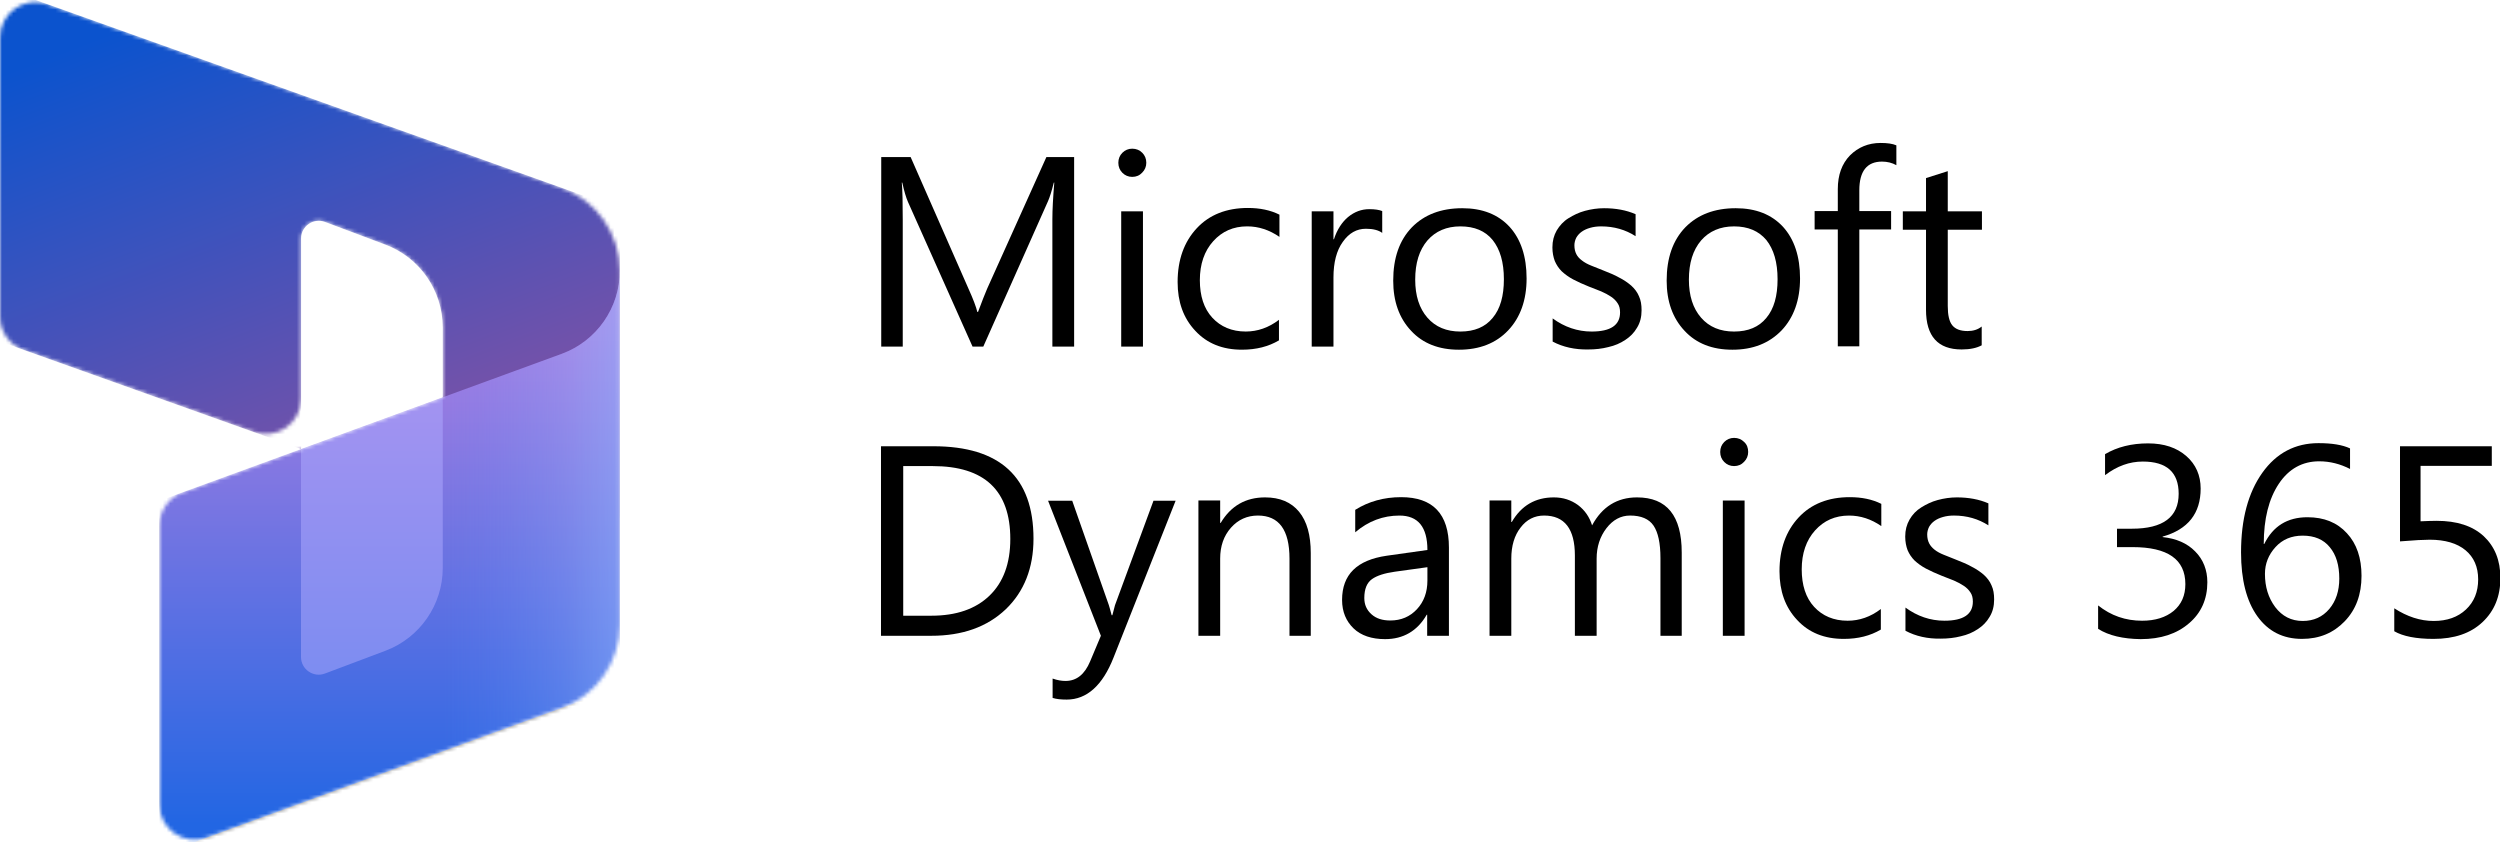 <svg width="653" height="220" viewBox="0 0 653 220" fill="none" xmlns="http://www.w3.org/2000/svg">
<g clip-path="url(#clip0_1210_952)">
<path d="M280.624 90.528H274.88V57.317C274.88 54.695 275.067 51.511 275.38 47.703H275.255C274.693 49.95 274.193 51.511 273.756 52.51L256.837 90.528H254.027L237.17 52.76C236.671 51.636 236.171 49.95 235.672 47.703H235.547C235.734 49.701 235.797 52.885 235.797 57.379V90.528H230.178V41.023H237.857L253.028 75.546C254.215 78.168 254.964 80.165 255.276 81.476H255.463C256.462 78.792 257.274 76.732 257.836 75.421L273.319 41.023H280.562V90.528H280.624Z" fill="black"/>
<path d="M295.731 46.202C294.732 46.202 293.857 45.828 293.171 45.141C292.484 44.454 292.109 43.58 292.109 42.519C292.109 41.458 292.484 40.584 293.171 39.897C293.857 39.211 294.732 38.836 295.731 38.836C296.792 38.836 297.666 39.211 298.353 39.897C299.039 40.584 299.414 41.458 299.414 42.519C299.414 43.518 299.039 44.392 298.353 45.079C297.666 45.828 296.792 46.202 295.731 46.202ZM298.54 90.526H292.859V55.192H298.54V90.526Z" fill="black"/>
<path d="M334.066 88.905C331.318 90.528 328.134 91.34 324.388 91.34C319.331 91.34 315.273 89.717 312.214 86.408C309.092 83.099 307.594 78.854 307.594 73.673C307.594 67.867 309.279 63.185 312.588 59.627C315.897 56.068 320.393 54.32 325.949 54.32C329.071 54.32 331.818 54.882 334.19 56.068V61.874C331.568 60.064 328.759 59.127 325.762 59.127C322.141 59.127 319.206 60.438 316.896 62.998C314.586 65.557 313.4 68.991 313.4 73.173C313.4 77.293 314.461 80.602 316.647 82.974C318.832 85.347 321.766 86.595 325.387 86.595C328.447 86.595 331.381 85.596 334.066 83.536V88.905Z" fill="black"/>
<path d="M361.099 60.876C360.101 60.126 358.665 59.752 356.792 59.752C354.357 59.752 352.359 60.876 350.735 63.185C349.112 65.433 348.301 68.554 348.301 72.487V90.528H342.619V55.195H348.301V62.499H348.425C349.237 60.002 350.486 58.066 352.109 56.693C353.795 55.319 355.605 54.633 357.666 54.633C359.164 54.633 360.288 54.82 361.037 55.132V60.876H361.099Z" fill="black"/>
<path d="M381.077 91.344C375.833 91.344 371.65 89.721 368.591 86.412C365.469 83.103 363.908 78.733 363.908 73.302C363.908 67.372 365.531 62.752 368.778 59.381C372.025 56.072 376.395 54.387 381.951 54.387C387.196 54.387 391.316 56.01 394.313 59.256C397.248 62.502 398.746 66.997 398.746 72.74C398.746 78.359 397.123 82.916 393.939 86.287C390.755 89.658 386.447 91.344 381.077 91.344ZM381.452 59.131C377.831 59.131 374.959 60.38 372.836 62.814C370.713 65.311 369.652 68.683 369.652 73.052C369.652 77.235 370.713 80.544 372.836 82.978C374.959 85.413 377.831 86.599 381.452 86.599C385.136 86.599 387.945 85.413 389.88 83.041C391.878 80.669 392.815 77.297 392.815 72.928C392.815 68.495 391.816 65.124 389.88 62.69C387.945 60.317 385.136 59.131 381.452 59.131Z" fill="black"/>
<path d="M405.553 89.221V83.166C408.612 85.413 412.046 86.599 415.729 86.599C420.724 86.599 423.159 84.914 423.159 81.605C423.159 80.669 422.972 79.857 422.535 79.233C422.098 78.546 421.536 77.984 420.786 77.485C420.037 76.985 419.226 76.548 418.227 76.111C417.228 75.737 416.166 75.3 415.043 74.863C413.482 74.239 412.108 73.614 410.922 72.99C409.736 72.366 408.737 71.617 407.925 70.868C407.114 70.056 406.552 69.182 406.115 68.183C405.74 67.184 405.49 65.998 405.49 64.625C405.49 62.939 405.865 61.503 406.614 60.193C407.363 58.944 408.362 57.82 409.673 57.009C410.984 56.197 412.358 55.51 413.981 55.073C415.604 54.636 417.29 54.387 418.976 54.387C422.035 54.387 424.782 54.886 427.217 55.947V61.691C424.595 60.005 421.598 59.131 418.227 59.131C417.165 59.131 416.229 59.256 415.355 59.506C414.481 59.755 413.794 60.068 413.17 60.505C412.545 60.942 412.108 61.441 411.734 62.065C411.421 62.69 411.234 63.376 411.234 64.063C411.234 64.999 411.421 65.749 411.734 66.373C412.046 66.997 412.545 67.559 413.232 68.058C413.856 68.558 414.668 68.995 415.604 69.369C416.541 69.744 417.602 70.181 418.726 70.618C420.287 71.242 421.723 71.804 422.909 72.491C424.158 73.115 425.219 73.864 426.093 74.613C426.967 75.425 427.654 76.299 428.091 77.36C428.591 78.421 428.778 79.607 428.778 81.043C428.778 82.791 428.403 84.289 427.592 85.6C426.842 86.911 425.781 87.973 424.532 88.784C423.221 89.658 421.785 90.282 420.1 90.657C418.414 91.094 416.666 91.281 414.793 91.281C411.421 91.344 408.237 90.657 405.553 89.221Z" fill="black"/>
<path d="M452.501 91.344C447.257 91.344 443.074 89.721 440.015 86.412C436.893 83.103 435.332 78.733 435.332 73.302C435.332 67.372 436.955 62.752 440.202 59.381C443.448 56.072 447.819 54.387 453.375 54.387C458.62 54.387 462.74 56.01 465.737 59.256C468.671 62.502 470.17 66.997 470.17 72.74C470.17 78.359 468.547 82.916 465.363 86.287C462.116 89.658 457.87 91.344 452.501 91.344ZM452.938 59.131C449.317 59.131 446.445 60.38 444.322 62.814C442.2 65.311 441.138 68.683 441.138 73.052C441.138 77.235 442.2 80.544 444.322 82.978C446.445 85.413 449.317 86.599 452.938 86.599C456.622 86.599 459.431 85.413 461.367 83.041C463.365 80.669 464.301 77.297 464.301 72.928C464.301 68.495 463.302 65.124 461.367 62.69C459.369 60.317 456.559 59.131 452.938 59.131Z" fill="black"/>
<path d="M495.331 43.146C494.207 42.521 492.958 42.209 491.585 42.209C487.651 42.209 485.654 44.706 485.654 49.7V55.132H493.957V59.938H485.654V90.466H480.035V59.938H473.979V55.132H480.035V49.388C480.035 45.705 481.096 42.771 483.219 40.586C485.341 38.464 488.026 37.34 491.21 37.34C492.958 37.34 494.332 37.527 495.331 37.964V43.146Z" fill="black"/>
<path d="M517.683 90.154C516.372 90.903 514.561 91.278 512.376 91.278C506.195 91.278 503.074 87.844 503.074 80.915V60.002H497.018V55.195H503.074V46.517L508.755 44.707V55.195H517.683V60.002H508.755V79.916C508.755 82.288 509.13 83.974 509.941 84.973C510.753 85.972 512.064 86.471 513.937 86.471C515.373 86.471 516.622 86.096 517.621 85.285V90.154H517.683Z" fill="black"/>
<path d="M230.115 166.067V116.562H243.788C261.207 116.562 269.948 124.616 269.948 140.722C269.948 148.338 267.513 154.518 262.705 159.138C257.836 163.758 251.405 166.067 243.226 166.067H230.115ZM235.922 121.806V160.823H243.289C249.782 160.823 254.839 159.075 258.46 155.58C262.081 152.084 263.892 147.152 263.892 140.784C263.892 128.112 257.149 121.744 243.663 121.744H235.922V121.806Z" fill="black"/>
<path d="M307.095 130.73L290.863 171.745C287.991 179.049 283.87 182.732 278.626 182.732C277.127 182.732 275.941 182.608 274.942 182.295V177.239C276.191 177.676 277.252 177.863 278.314 177.863C281.185 177.863 283.308 176.178 284.744 172.744L287.554 166.064L273.756 130.793H280.062L289.614 158.011C289.739 158.386 289.989 159.26 290.363 160.696H290.55C290.675 160.134 290.925 159.26 291.237 158.074L301.289 130.793H307.095V130.73Z" fill="black"/>
<path d="M342.496 166.063H336.814V145.899C336.814 138.408 334.067 134.662 328.573 134.662C325.764 134.662 323.391 135.724 321.518 137.846C319.645 139.969 318.709 142.653 318.709 145.899V166.063H313.027V130.73H318.709V136.598H318.834C321.518 132.103 325.389 129.918 330.446 129.918C334.317 129.918 337.251 131.167 339.312 133.664C341.372 136.161 342.371 139.781 342.371 144.464V166.063H342.496Z" fill="black"/>
<path d="M378.459 166.067H372.777V160.574H372.652C370.217 164.819 366.534 166.941 361.789 166.941C358.293 166.941 355.483 166.005 353.548 164.132C351.612 162.259 350.551 159.824 350.551 156.703C350.551 150.086 354.422 146.278 362.226 145.154L372.84 143.656C372.84 137.663 370.405 134.666 365.535 134.666C361.289 134.666 357.418 136.102 353.985 139.036V133.168C357.481 130.983 361.477 129.859 365.972 129.859C374.275 129.859 378.459 134.229 378.459 143.032V166.067ZM372.84 148.151L364.286 149.337C361.664 149.711 359.666 150.336 358.355 151.272C357.044 152.208 356.357 153.831 356.357 156.204C356.357 157.952 356.981 159.325 358.23 160.449C359.479 161.572 361.102 162.072 363.162 162.072C365.972 162.072 368.282 161.073 370.092 159.138C371.903 157.203 372.84 154.705 372.84 151.647V148.151Z" fill="black"/>
<path d="M439.329 166.063H433.71V145.774C433.71 141.842 433.086 139.032 431.9 137.284C430.713 135.536 428.653 134.662 425.781 134.662C423.346 134.662 421.286 135.786 419.6 137.971C417.915 140.156 417.04 142.84 417.04 145.899V166.063H411.359V145.088C411.359 138.158 408.674 134.662 403.305 134.662C400.808 134.662 398.747 135.724 397.187 137.784C395.563 139.844 394.752 142.591 394.752 145.899V166.063H389.07V130.73H394.752V136.348H394.877C397.374 132.04 401.058 129.918 405.865 129.918C408.3 129.918 410.36 130.605 412.171 131.916C413.981 133.289 415.167 135.037 415.854 137.222C418.476 132.353 422.41 129.918 427.592 129.918C435.396 129.918 439.267 134.725 439.267 144.339V166.063H439.329Z" fill="black"/>
<path d="M452.939 121.741C451.941 121.741 451.067 121.367 450.38 120.68C449.693 119.993 449.318 119.119 449.318 118.058C449.318 116.997 449.693 116.123 450.38 115.436C451.067 114.75 451.941 114.375 452.939 114.375C454.001 114.375 454.875 114.75 455.562 115.436C456.311 116.123 456.623 116.997 456.623 118.058C456.623 119.057 456.248 119.931 455.562 120.618C454.875 121.367 454.001 121.741 452.939 121.741ZM455.687 166.065H450.005V130.731H455.687V166.065Z" fill="black"/>
<path d="M491.275 164.444C488.527 166.067 485.343 166.879 481.597 166.879C476.54 166.879 472.482 165.256 469.423 161.947C466.301 158.638 464.803 154.393 464.803 149.212C464.803 143.406 466.488 138.724 469.797 135.166C473.106 131.607 477.602 129.859 483.158 129.859C486.28 129.859 489.027 130.421 491.399 131.607V137.413C488.777 135.603 485.968 134.666 482.971 134.666C479.35 134.666 476.415 135.977 474.105 138.537C471.795 141.096 470.609 144.53 470.609 148.712C470.609 152.833 471.67 156.141 473.856 158.513C476.041 160.886 478.975 162.134 482.596 162.134C485.655 162.134 488.59 161.135 491.275 159.075V164.444Z" fill="black"/>
<path d="M497.705 164.752V158.697C500.764 160.944 504.198 162.13 507.882 162.13C512.876 162.13 515.311 160.445 515.311 157.136C515.311 156.2 515.124 155.388 514.687 154.764C514.25 154.077 513.688 153.515 512.939 153.016C512.19 152.517 511.378 152.08 510.379 151.643C509.38 151.268 508.319 150.831 507.195 150.394C505.634 149.77 504.26 149.146 503.074 148.521C501.888 147.897 500.889 147.148 500.077 146.399C499.266 145.587 498.704 144.713 498.267 143.714C497.892 142.716 497.643 141.529 497.643 140.156C497.643 138.471 498.017 137.035 498.766 135.724C499.516 134.413 500.514 133.351 501.826 132.54C503.137 131.728 504.51 131.042 506.134 130.605C507.757 130.168 509.442 129.918 511.128 129.918C514.187 129.918 516.934 130.417 519.369 131.479V137.222C516.747 135.536 513.75 134.662 510.379 134.662C509.318 134.662 508.381 134.787 507.507 135.037C506.633 135.287 505.946 135.599 505.322 136.036C504.698 136.473 504.261 136.972 503.886 137.597C503.574 138.221 503.386 138.907 503.386 139.594C503.386 140.531 503.574 141.28 503.886 141.904C504.198 142.528 504.698 143.09 505.322 143.59C505.946 144.089 506.758 144.526 507.694 144.901C508.631 145.275 509.692 145.712 510.816 146.149C512.377 146.773 513.813 147.335 514.999 148.022C516.248 148.646 517.309 149.395 518.183 150.144C519.057 150.956 519.744 151.83 520.181 152.891C520.68 153.952 520.868 155.139 520.868 156.574C520.868 158.322 520.493 159.821 519.682 161.132C518.932 162.443 517.871 163.504 516.622 164.315C515.311 165.189 513.875 165.814 512.19 166.188C510.504 166.625 508.756 166.812 506.883 166.812C503.511 166.875 500.39 166.188 497.705 164.752Z" fill="black"/>
<path d="M548.027 164.256V158.138C551.399 160.823 555.207 162.134 559.515 162.134C562.949 162.134 565.696 161.26 567.756 159.574C569.817 157.826 570.816 155.516 570.816 152.582C570.816 146.09 566.195 142.906 557.018 142.906H552.96V138.099H556.83C565.009 138.099 569.067 135.04 569.067 128.985C569.067 123.366 565.946 120.557 559.702 120.557C556.206 120.557 552.96 121.743 549.838 124.115V118.622C553.022 116.749 556.768 115.812 561.076 115.812C565.259 115.812 568.568 116.936 571.065 119.121C573.563 121.306 574.811 124.178 574.811 127.611C574.811 134.104 571.502 138.286 564.884 140.159V140.284C568.443 140.659 571.315 141.907 573.375 144.03C575.498 146.152 576.559 148.899 576.559 152.083C576.559 156.515 574.936 160.136 571.752 162.82C568.568 165.567 564.385 166.94 559.141 166.94C554.52 166.878 550.774 166.004 548.027 164.256Z" fill="black"/>
<path d="M613.831 117.123V122.492C611.271 121.181 608.587 120.494 605.777 120.494C601.407 120.494 597.848 122.43 595.226 126.363C592.604 130.296 591.293 135.539 591.293 142.094H591.417C593.727 137.412 597.473 135.102 602.718 135.102C607.026 135.102 610.46 136.476 613.019 139.285C615.579 142.032 616.828 145.778 616.828 150.397C616.828 155.266 615.392 159.199 612.457 162.258C609.523 165.317 605.839 166.878 601.282 166.878C596.287 166.878 592.416 164.88 589.607 160.947C586.797 157.014 585.361 151.458 585.361 144.279C585.361 135.602 587.234 128.672 590.918 123.491C594.601 118.31 599.534 115.75 605.59 115.75C609.086 115.75 611.833 116.187 613.831 117.123ZM601.469 139.909C598.535 139.909 596.162 140.908 594.352 142.906C592.541 144.904 591.605 147.213 591.605 149.898C591.605 153.269 592.479 156.14 594.289 158.575C596.1 160.947 598.472 162.196 601.469 162.196C604.341 162.196 606.651 161.135 608.399 159.075C610.147 157.014 611.021 154.33 611.021 151.146C611.021 147.65 610.21 144.904 608.524 142.906C606.901 140.908 604.528 139.909 601.469 139.909Z" fill="black"/>
<path d="M625.383 164.881V158.888C628.754 161.073 632.188 162.197 635.684 162.197C639.181 162.197 641.99 161.198 644.113 159.2C646.236 157.203 647.297 154.581 647.297 151.335C647.297 148.088 646.173 145.529 643.988 143.718C641.803 141.908 638.681 140.972 634.623 140.972C633.249 140.972 630.627 141.096 626.881 141.409V116.562H650.856V121.682H632.25V136.165C633.749 136.102 635.185 136.04 636.434 136.04C641.74 136.04 645.799 137.351 648.733 140.035C651.605 142.72 653.103 146.34 653.103 150.96C653.103 155.767 651.542 159.575 648.421 162.509C645.299 165.443 641.054 166.879 635.622 166.879C631.064 166.879 627.63 166.192 625.383 164.881Z" fill="black"/>
<mask id="mask0_1210_952" style="mask-type:alpha" maskUnits="userSpaceOnUse" x="0" y="0" width="162" height="220">
<path d="M161.905 70.79C161.905 61.016 155.76 52.297 146.554 49.01L12.363 1.09C6.338 -1.062 0 3.404 0 9.802V82.663C0 86.573 2.458 90.06 6.14 91.375L66.276 112.85C72.301 115.001 78.639 110.535 78.639 104.138V62.301C78.639 59.07 81.869 56.834 84.894 57.972L100.663 63.906C109.677 67.298 115.646 75.921 115.646 85.551V103.77L47.709 128.59C44.06 129.924 41.633 133.395 41.633 137.279V210.089C41.633 216.515 48.023 220.983 54.059 218.778L146.713 184.927C155.836 181.594 161.904 172.917 161.904 163.205L161.905 70.79Z" fill="white"/>
</mask>
<g mask="url(#mask0_1210_952)">
<path d="M0 -3.324L161.905 54.493V133.875C161.905 140.272 155.567 144.738 149.542 142.587L115.646 130.486V85.539C115.646 75.904 109.672 67.278 100.652 63.889L84.892 57.969C81.867 56.833 78.639 59.068 78.639 62.299V117.266L0 89.183V-3.324Z" fill="url(#paint0_linear_1210_952)"/>
<g filter="url(#filter0_f_1210_952)">
<path d="M161.905 71.606C161.905 81.317 155.836 90.012 146.713 93.345L41.633 131.736V224.243L161.905 180.302V71.606Z" fill="black" fill-opacity="0.24"/>
</g>
<g filter="url(#filter1_f_1210_952)">
<path d="M161.905 75.309C161.905 85.02 155.836 93.715 146.713 97.048L41.633 135.439V227.946L161.905 184.005V75.309Z" fill="black" fill-opacity="0.32"/>
</g>
<path d="M161.905 70.684C161.905 80.395 155.836 89.09 146.713 92.423L41.633 130.814V223.321L161.905 179.38V70.684Z" fill="url(#paint1_linear_1210_952)"/>
<path opacity="0.5" d="M161.905 70.684C161.905 80.395 155.836 89.09 146.713 92.423L41.633 130.814V223.321L161.905 179.38V70.684Z" fill="url(#paint2_linear_1210_952)"/>
<path opacity="0.5" d="M115.649 103.801L78.621 117.345L78.621 171.597C78.621 174.828 81.852 177.064 84.877 175.925L100.668 169.982C109.681 166.59 115.649 157.968 115.649 148.338V103.801Z" fill="#B0ADFF"/>
</g>
</g>
<defs>
<filter id="filter0_f_1210_952" x="37.564" y="67.537" width="128.408" height="160.774" filterUnits="userSpaceOnUse" color-interpolation-filters="sRGB">
<feFlood flood-opacity="0" result="BackgroundImageFix"/>
<feBlend mode="normal" in="SourceGraphic" in2="BackgroundImageFix" result="shape"/>
<feGaussianBlur stdDeviation="2.034" result="effect1_foregroundBlur_1210_952"/>
</filter>
<filter id="filter1_f_1210_952" x="0.949" y="34.624" width="201.64" height="234.005" filterUnits="userSpaceOnUse" color-interpolation-filters="sRGB">
<feFlood flood-opacity="0" result="BackgroundImageFix"/>
<feBlend mode="normal" in="SourceGraphic" in2="BackgroundImageFix" result="shape"/>
<feGaussianBlur stdDeviation="20.342" result="effect1_foregroundBlur_1210_952"/>
</filter>
<linearGradient id="paint0_linear_1210_952" x1="60.24" y1="-3.324" x2="103.284" y2="109.361" gradientUnits="userSpaceOnUse">
<stop stop-color="#0B53CE"/>
<stop offset="1" stop-color="#7252AA"/>
</linearGradient>
<linearGradient id="paint1_linear_1210_952" x1="120.591" y1="215.209" x2="120.591" y2="80.895" gradientUnits="userSpaceOnUse">
<stop stop-color="#2266E3"/>
<stop offset="1" stop-color="#AE7FE2"/>
</linearGradient>
<linearGradient id="paint2_linear_1210_952" x1="161.905" y1="130.319" x2="115.823" y2="130.319" gradientUnits="userSpaceOnUse">
<stop stop-color="#94B9FF"/>
<stop offset="0.288" stop-color="#94B9FF" stop-opacity="0.524"/>
<stop offset="1" stop-color="#538FFF" stop-opacity="0"/>
</linearGradient>
<clipPath id="clip0_1210_952">
<rect width="653" height="220" fill="white"/>
</clipPath>
</defs>
</svg>
